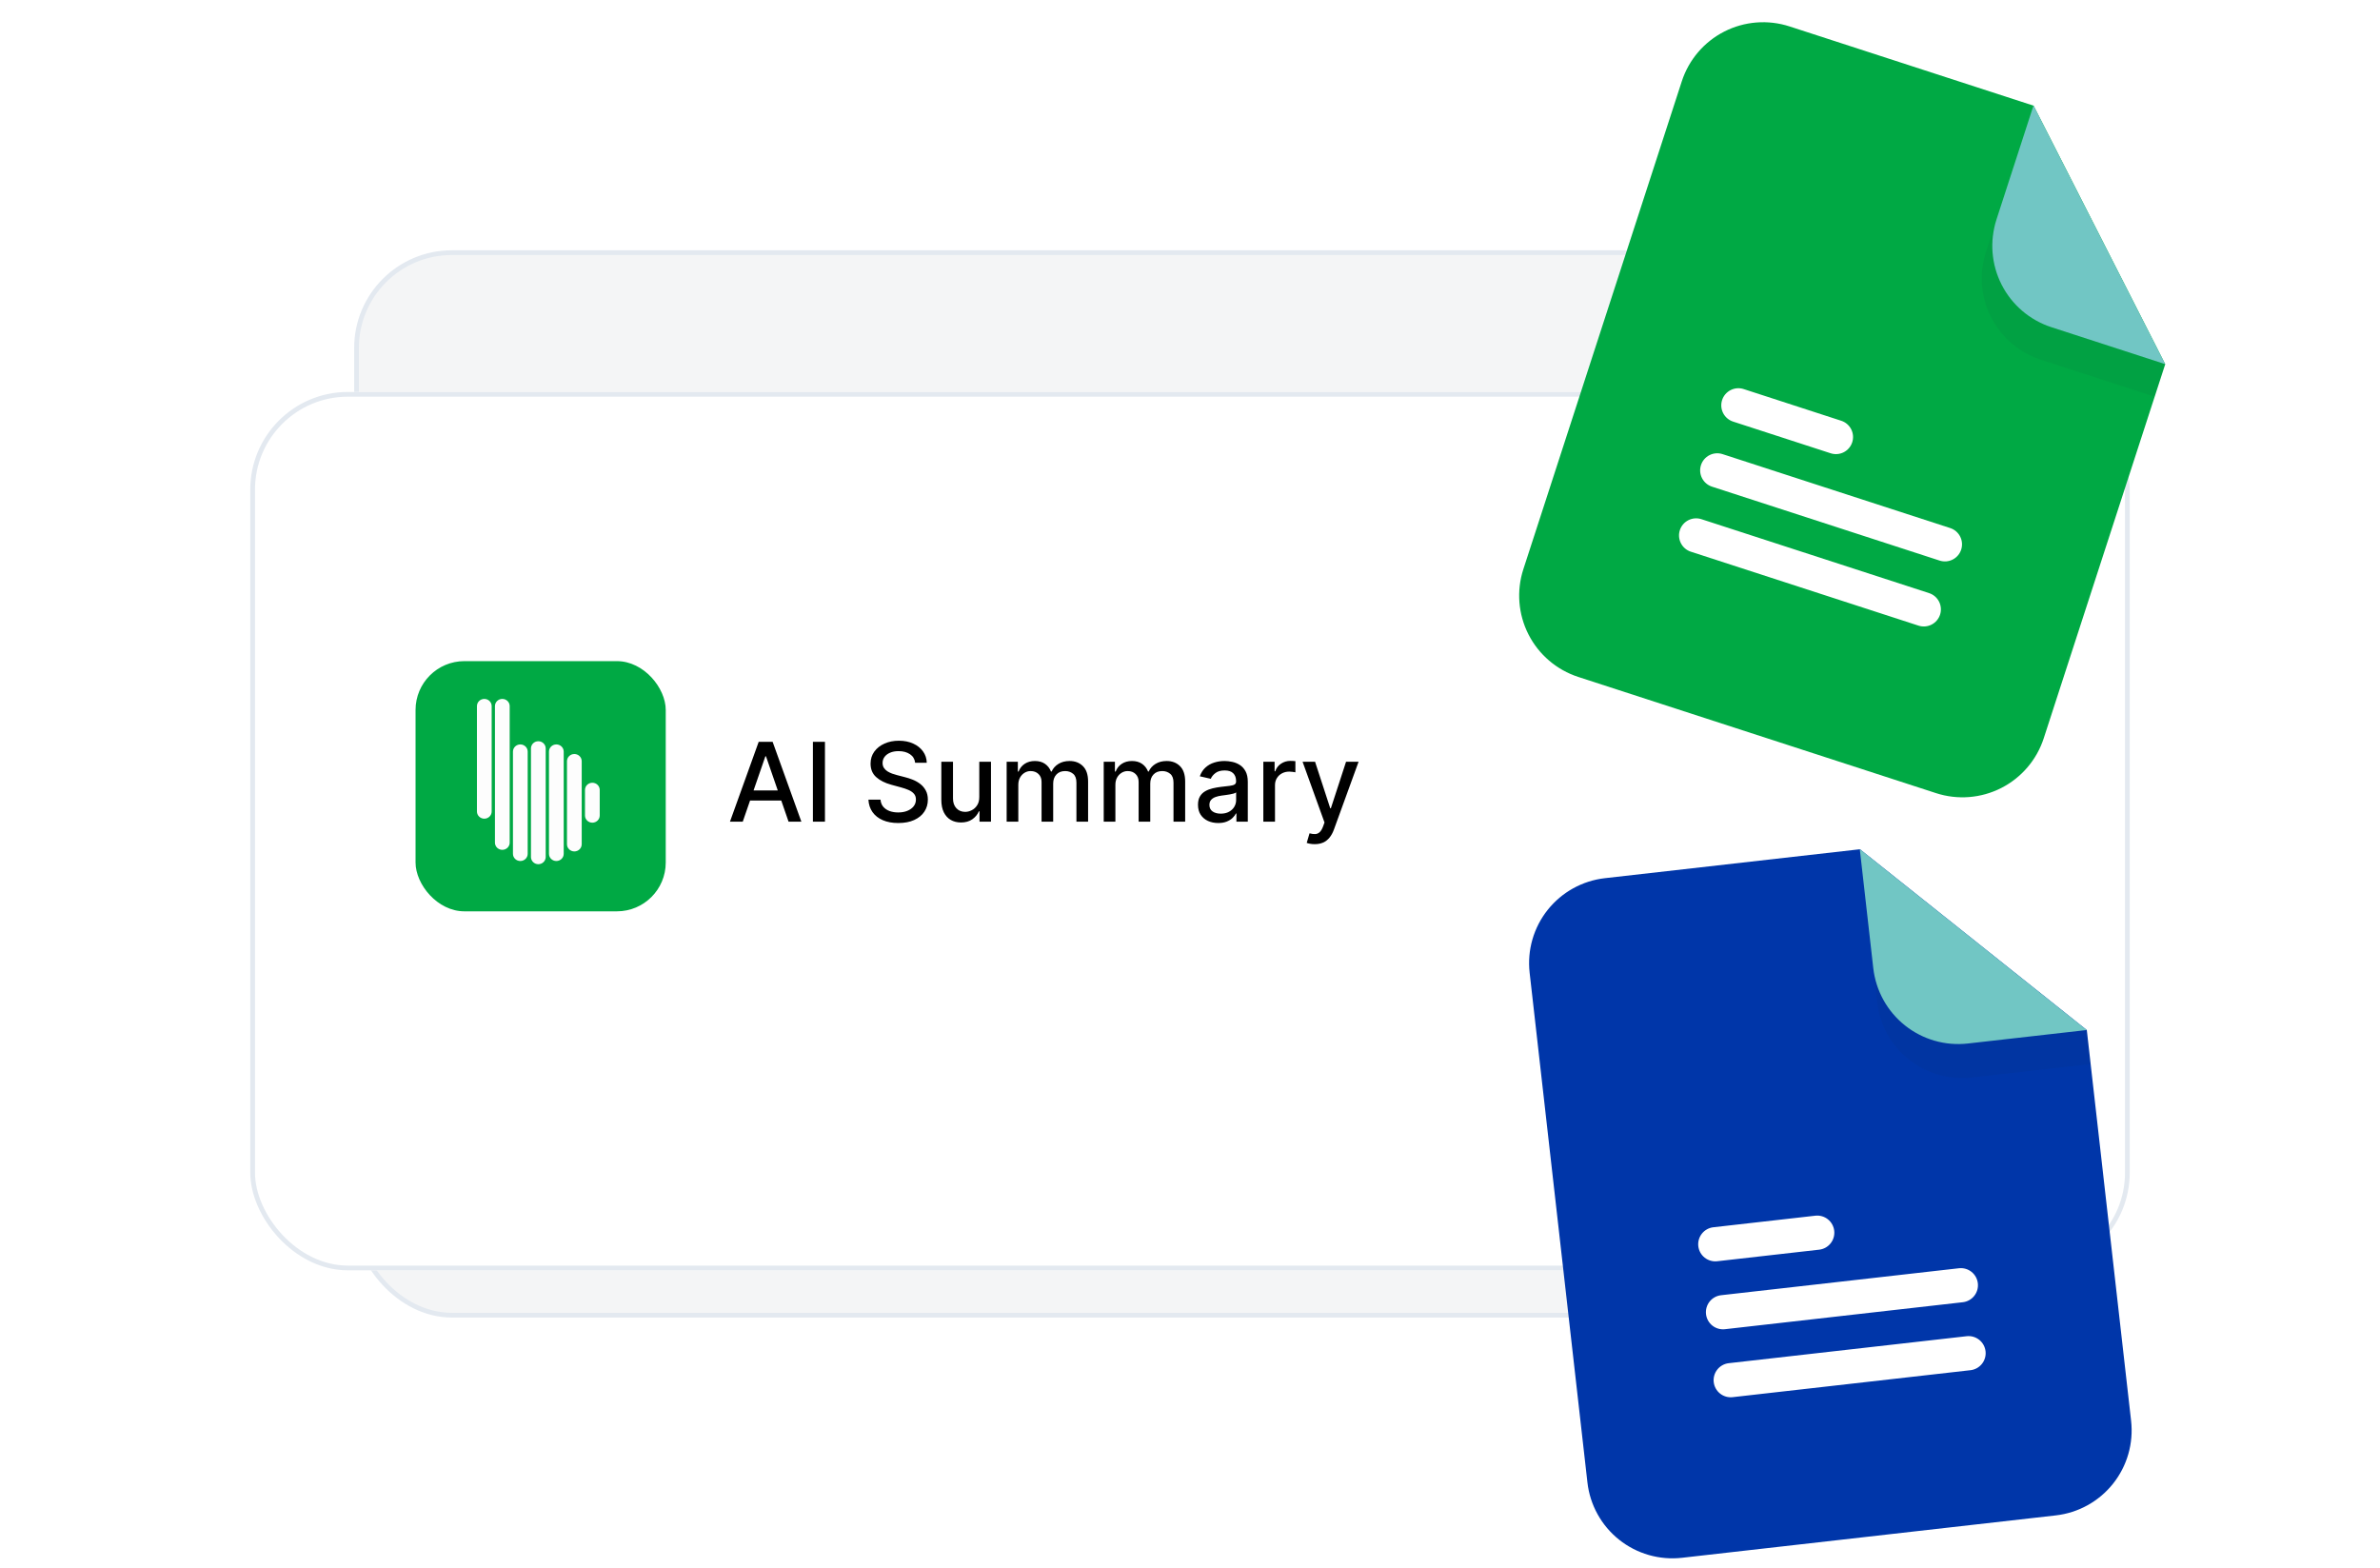 <svg width="504" height="332" viewBox="0 0 504 332" fill="none" xmlns="http://www.w3.org/2000/svg">
<rect x="75.5" y="53.5" width="353" height="225" rx="20.175" fill="#F4F5F6" stroke="#E3E9F0"/>
<g filter="url(#filter0_d_10_158)">
<rect x="53" y="73" width="398" height="186" rx="20.675" fill="white"/>
<rect x="53.5" y="73.5" width="397" height="185" rx="20.175" stroke="#E3E9F0"/>
</g>
<path d="M157.287 174H154.578L160.665 157.084H163.614L169.702 174H166.992L162.21 160.156H162.078L157.287 174ZM157.741 167.376H166.53V169.523H157.741V167.376ZM174.697 157.084V174H172.144V157.084H174.697ZM193.796 161.528C193.707 160.746 193.344 160.14 192.705 159.71C192.066 159.275 191.263 159.058 190.293 159.058C189.6 159.058 188.999 159.168 188.493 159.388C187.986 159.603 187.592 159.9 187.312 160.28C187.036 160.655 186.899 161.082 186.899 161.561C186.899 161.963 186.992 162.31 187.179 162.601C187.372 162.893 187.623 163.138 187.931 163.337C188.245 163.529 188.581 163.692 188.939 163.824C189.297 163.951 189.641 164.055 189.971 164.138L191.623 164.567C192.163 164.699 192.716 164.878 193.283 165.104C193.851 165.33 194.376 165.627 194.861 165.996C195.346 166.365 195.737 166.822 196.034 167.367C196.337 167.912 196.488 168.565 196.488 169.325C196.488 170.283 196.24 171.134 195.745 171.877C195.255 172.621 194.542 173.207 193.606 173.637C192.675 174.066 191.549 174.281 190.227 174.281C188.961 174.281 187.865 174.08 186.94 173.678C186.015 173.276 185.291 172.706 184.768 171.968C184.244 171.225 183.955 170.344 183.9 169.325H186.461C186.51 169.936 186.709 170.446 187.055 170.853C187.408 171.255 187.857 171.555 188.402 171.753C188.953 171.946 189.555 172.042 190.211 172.042C190.932 172.042 191.574 171.93 192.135 171.704C192.702 171.472 193.149 171.153 193.473 170.746C193.798 170.333 193.961 169.851 193.961 169.3C193.961 168.799 193.818 168.389 193.531 168.069C193.25 167.75 192.868 167.486 192.383 167.276C191.904 167.067 191.362 166.883 190.756 166.723L188.757 166.178C187.402 165.809 186.329 165.267 185.536 164.551C184.748 163.835 184.355 162.888 184.355 161.709C184.355 160.735 184.619 159.884 185.147 159.157C185.676 158.43 186.392 157.866 187.295 157.464C188.198 157.056 189.217 156.853 190.351 156.853C191.497 156.853 192.507 157.054 193.383 157.456C194.264 157.857 194.957 158.411 195.464 159.116C195.971 159.815 196.235 160.619 196.257 161.528H193.796ZM207.377 168.738V161.313H209.855V174H207.426V171.803H207.294C207.002 172.48 206.534 173.045 205.89 173.496C205.251 173.942 204.456 174.165 203.503 174.165C202.688 174.165 201.967 173.986 201.339 173.628C200.717 173.265 200.227 172.728 199.869 172.018C199.516 171.307 199.34 170.429 199.34 169.383V161.313H201.81V169.085C201.81 169.95 202.049 170.638 202.528 171.15C203.007 171.662 203.63 171.919 204.395 171.919C204.858 171.919 205.317 171.803 205.774 171.572C206.237 171.34 206.62 170.991 206.923 170.523C207.231 170.055 207.382 169.46 207.377 168.738ZM213.173 174V161.313H215.544V163.378H215.701C215.965 162.678 216.397 162.133 216.997 161.742C217.598 161.346 218.316 161.148 219.153 161.148C220.001 161.148 220.712 161.346 221.284 161.742C221.863 162.139 222.289 162.684 222.565 163.378H222.697C223 162.701 223.481 162.161 224.142 161.759C224.803 161.351 225.59 161.148 226.505 161.148C227.655 161.148 228.594 161.508 229.321 162.23C230.054 162.951 230.42 164.039 230.42 165.492V174H227.95V165.724C227.95 164.865 227.716 164.242 227.248 163.857C226.78 163.471 226.221 163.279 225.571 163.279C224.767 163.279 224.142 163.527 223.696 164.022C223.25 164.512 223.027 165.143 223.027 165.914V174H220.566V165.567C220.566 164.878 220.351 164.325 219.921 163.906C219.492 163.488 218.933 163.279 218.245 163.279C217.777 163.279 217.344 163.403 216.948 163.65C216.557 163.893 216.24 164.231 215.998 164.666C215.761 165.101 215.643 165.605 215.643 166.178V174H213.173ZM233.73 174V161.313H236.1V163.378H236.257C236.522 162.678 236.954 162.133 237.554 161.742C238.154 161.346 238.873 161.148 239.71 161.148C240.558 161.148 241.268 161.346 241.841 161.742C242.419 162.139 242.846 162.684 243.121 163.378H243.253C243.556 162.701 244.038 162.161 244.699 161.759C245.36 161.351 246.147 161.148 247.061 161.148C248.212 161.148 249.151 161.508 249.878 162.23C250.61 162.951 250.976 164.039 250.976 165.492V174H248.507V165.724C248.507 164.865 248.273 164.242 247.805 163.857C247.337 163.471 246.778 163.279 246.128 163.279C245.324 163.279 244.699 163.527 244.253 164.022C243.807 164.512 243.584 165.143 243.584 165.914V174H241.122V165.567C241.122 164.878 240.908 164.325 240.478 163.906C240.049 163.488 239.49 163.279 238.801 163.279C238.333 163.279 237.901 163.403 237.505 163.65C237.114 163.893 236.797 164.231 236.555 164.666C236.318 165.101 236.2 165.605 236.2 166.178V174H233.73ZM257.979 174.281C257.175 174.281 256.448 174.132 255.798 173.835C255.148 173.532 254.633 173.094 254.254 172.521C253.879 171.949 253.692 171.247 253.692 170.415C253.692 169.699 253.83 169.11 254.105 168.648C254.38 168.185 254.752 167.819 255.22 167.549C255.688 167.279 256.211 167.075 256.789 166.938C257.367 166.8 257.957 166.696 258.557 166.624C259.317 166.536 259.934 166.464 260.407 166.409C260.881 166.349 261.225 166.252 261.44 166.12C261.654 165.988 261.762 165.773 261.762 165.476V165.418C261.762 164.697 261.558 164.138 261.15 163.741C260.749 163.345 260.148 163.147 259.35 163.147C258.518 163.147 257.863 163.331 257.384 163.7C256.91 164.063 256.583 164.468 256.401 164.914L254.08 164.386C254.355 163.615 254.757 162.992 255.286 162.519C255.82 162.04 256.434 161.693 257.128 161.478C257.822 161.258 258.551 161.148 259.317 161.148C259.823 161.148 260.36 161.208 260.927 161.329C261.5 161.445 262.034 161.66 262.53 161.974C263.031 162.288 263.441 162.736 263.761 163.32C264.08 163.898 264.24 164.65 264.24 165.575V174H261.828V172.265H261.729C261.569 172.585 261.329 172.899 261.01 173.207C260.691 173.515 260.28 173.771 259.779 173.975C259.278 174.179 258.678 174.281 257.979 174.281ZM258.516 172.298C259.198 172.298 259.782 172.164 260.267 171.894C260.757 171.624 261.128 171.271 261.382 170.836C261.641 170.396 261.77 169.925 261.77 169.424V167.789C261.682 167.877 261.511 167.959 261.258 168.036C261.01 168.108 260.726 168.171 260.407 168.226C260.088 168.276 259.777 168.323 259.474 168.367C259.171 168.405 258.918 168.438 258.714 168.466C258.235 168.526 257.797 168.628 257.401 168.772C257.01 168.915 256.696 169.121 256.459 169.391C256.228 169.655 256.112 170.008 256.112 170.448C256.112 171.059 256.338 171.522 256.789 171.836C257.241 172.144 257.816 172.298 258.516 172.298ZM267.529 174V161.313H269.916V163.328H270.048C270.28 162.645 270.687 162.109 271.271 161.718C271.86 161.321 272.526 161.123 273.27 161.123C273.424 161.123 273.606 161.128 273.815 161.139C274.03 161.15 274.198 161.164 274.319 161.181V163.543C274.22 163.515 274.043 163.485 273.79 163.452C273.537 163.414 273.284 163.394 273.03 163.394C272.447 163.394 271.926 163.518 271.469 163.766C271.018 164.008 270.66 164.347 270.395 164.782C270.131 165.212 269.999 165.702 269.999 166.252V174H267.529ZM278.403 178.758C278.034 178.758 277.698 178.727 277.396 178.667C277.093 178.612 276.867 178.551 276.718 178.485L277.313 176.461C277.764 176.583 278.166 176.635 278.519 176.618C278.871 176.602 279.182 176.47 279.452 176.222C279.728 175.974 279.97 175.569 280.179 175.008L280.485 174.165L275.843 161.313H278.486L281.699 171.159H281.831L285.044 161.313H287.696L282.467 175.693C282.225 176.354 281.916 176.913 281.542 177.37C281.168 177.833 280.722 178.179 280.204 178.411C279.686 178.642 279.086 178.758 278.403 178.758Z" fill="black"/>
<rect x="88" y="140" width="52.98" height="52.98" rx="10.338" fill="#00A944"/>
<path d="M101 149.522C101 148.681 101.698 148 102.56 148C103.421 148 104.12 148.681 104.12 149.522V171.841C104.12 172.681 103.421 173.362 102.56 173.362C101.698 173.362 101 172.681 101 171.841V149.522Z" fill="#FDFDFD"/>
<path d="M104.813 149.522C104.813 148.681 105.511 148 106.373 148C107.234 148 107.933 148.681 107.933 149.522V178.435C107.933 179.275 107.234 179.957 106.373 179.957C105.511 179.957 104.813 179.275 104.813 178.435V149.522Z" fill="#FDFDFD"/>
<path d="M123.88 167.275C123.88 166.435 124.578 165.754 125.44 165.754C126.301 165.754 127 166.435 127 167.275V172.686C127 173.526 126.301 174.208 125.44 174.208C124.578 174.208 123.88 173.526 123.88 172.686V167.275Z" fill="#FDFDFD"/>
<path d="M120.066 161.188C120.066 160.348 120.765 159.667 121.626 159.667C122.488 159.667 123.186 160.348 123.186 161.188V178.773C123.186 179.613 122.488 180.295 121.626 180.295C120.765 180.295 120.066 179.613 120.066 178.773V161.188Z" fill="#FDFDFD"/>
<path d="M112.44 158.483C112.44 157.643 113.138 156.961 114 156.961C114.861 156.961 115.56 157.643 115.56 158.483V181.478C115.56 182.319 114.861 183 114 183C113.138 183 112.44 182.319 112.44 181.478V158.483Z" fill="#FDFDFD"/>
<path d="M108.626 159.159C108.626 158.319 109.325 157.638 110.186 157.638C111.048 157.638 111.746 158.319 111.746 159.159V180.802C111.746 181.642 111.048 182.324 110.186 182.324C109.325 182.324 108.626 181.642 108.626 180.802V159.159Z" fill="#FDFDFD"/>
<path d="M116.253 159.159C116.253 158.319 116.951 157.638 117.813 157.638C118.674 157.638 119.373 158.319 119.373 159.159V180.802C119.373 181.642 118.674 182.324 117.813 182.324C116.951 182.324 116.253 181.642 116.253 180.802V159.159Z" fill="#FDFDFD"/>
<path d="M458.519 77.116L432.795 156.324C431.312 160.891 428.076 164.682 423.798 166.862C419.52 169.043 414.551 169.434 409.984 167.951L334.219 143.346C329.653 141.863 325.862 138.627 323.681 134.349C321.501 130.071 321.109 125.102 322.592 120.535L356.144 17.22C357.628 12.653 360.864 8.862 365.142 6.682C369.42 4.501 374.389 4.109 378.956 5.592L430.648 22.38L436.718 34.288L458.519 77.116Z" fill="#00A944"/>
<path d="M458.519 77.115L434.412 69.287C429.845 67.803 426.055 64.567 423.874 60.289C421.694 56.011 421.302 51.042 422.785 46.475L430.614 22.368L430.649 22.38L458.519 77.115Z" fill="#71C6C4"/>
<g opacity="0.06">
<path d="M434.412 69.287C429.845 67.803 426.054 64.567 423.874 60.289C421.693 56.011 421.301 51.042 422.784 46.475L420.548 53.363C419.065 57.93 419.456 62.899 421.637 67.177C423.817 71.455 427.608 74.691 432.175 76.174L456.282 84.003L458.519 77.115L434.412 69.287Z" fill="#17292D"/>
</g>
<path d="M406.274 132.483L358.061 116.825C357.608 116.679 357.189 116.444 356.828 116.135C356.466 115.827 356.169 115.45 355.953 115.026C355.737 114.602 355.607 114.14 355.569 113.666C355.532 113.192 355.588 112.715 355.735 112.263C355.882 111.811 356.117 111.392 356.425 111.03C356.734 110.669 357.111 110.372 357.535 110.156C357.958 109.94 358.42 109.809 358.894 109.772C359.368 109.735 359.845 109.791 360.297 109.938L408.511 125.595C409.425 125.892 410.183 126.539 410.619 127.395C411.055 128.251 411.133 129.244 410.837 130.158C410.54 131.071 409.893 131.829 409.037 132.265C408.182 132.701 407.188 132.78 406.274 132.483Z" fill="white"/>
<path d="M410.748 118.708L362.534 103.05C361.621 102.753 360.863 102.106 360.427 101.25C359.991 100.395 359.912 99.401 360.209 98.488C360.505 97.574 361.153 96.816 362.008 96.38C362.864 95.944 363.858 95.866 364.771 96.162L412.985 111.82C413.898 112.117 414.656 112.764 415.093 113.619C415.529 114.475 415.607 115.469 415.31 116.382C415.014 117.296 414.366 118.054 413.511 118.49C412.655 118.926 411.662 119.004 410.748 118.708Z" fill="white"/>
<path d="M387.671 95.985L367.008 89.275C366.095 88.978 365.337 88.331 364.9 87.475C364.464 86.619 364.386 85.626 364.683 84.712C364.979 83.799 365.626 83.041 366.482 82.605C367.338 82.169 368.331 82.09 369.245 82.387L389.908 89.097C390.821 89.394 391.579 90.041 392.015 90.897C392.452 91.752 392.53 92.746 392.233 93.66C391.937 94.573 391.289 95.331 390.434 95.767C389.578 96.203 388.584 96.282 387.671 95.985Z" fill="white"/>
<path d="M441.909 218.116L451.293 300.867C451.834 305.638 450.458 310.428 447.467 314.184C444.476 317.941 440.115 320.355 435.344 320.896L356.192 329.872C351.421 330.413 346.63 329.037 342.874 326.046C339.118 323.055 336.703 318.694 336.162 313.923L323.922 205.988C323.381 201.217 324.757 196.426 327.748 192.67C330.739 188.914 335.1 186.5 339.871 185.959L393.875 179.834L404.331 188.16L441.909 218.116Z" fill="#0036A9"/>
<path d="M441.909 218.117L416.724 220.973C411.953 221.514 407.163 220.137 403.406 217.146C399.65 214.155 397.236 209.795 396.695 205.024L393.839 179.839L393.875 179.835L441.909 218.117Z" fill="#71C6C4"/>
<g opacity="0.06">
<path d="M416.724 220.972C411.953 221.513 407.163 220.137 403.407 217.146C399.65 214.155 397.236 209.794 396.695 205.023L397.511 212.219C398.052 216.99 400.466 221.351 404.223 224.342C407.979 227.333 412.769 228.709 417.54 228.168L442.725 225.312L441.909 218.116L416.724 220.972Z" fill="#17292D"/>
</g>
<path d="M417.281 290.148L366.911 295.86C366.438 295.913 365.96 295.873 365.503 295.742C365.046 295.611 364.619 295.391 364.247 295.094C363.875 294.798 363.565 294.432 363.335 294.016C363.105 293.6 362.959 293.142 362.905 292.67C362.851 292.197 362.891 291.719 363.023 291.262C363.154 290.805 363.374 290.378 363.67 290.006C363.966 289.634 364.333 289.324 364.749 289.094C365.165 288.864 365.622 288.718 366.095 288.664L416.465 282.952C417.419 282.844 418.377 283.119 419.128 283.717C419.879 284.315 420.362 285.187 420.47 286.142C420.579 287.096 420.303 288.054 419.705 288.805C419.107 289.556 418.235 290.039 417.281 290.148Z" fill="white"/>
<path d="M415.648 275.756L365.279 281.469C364.324 281.577 363.366 281.302 362.615 280.703C361.864 280.105 361.381 279.233 361.273 278.279C361.165 277.325 361.44 276.366 362.038 275.615C362.636 274.864 363.508 274.381 364.463 274.273L414.832 268.561C415.787 268.453 416.745 268.728 417.496 269.326C418.247 269.924 418.73 270.796 418.838 271.751C418.946 272.705 418.671 273.663 418.073 274.414C417.475 275.165 416.603 275.648 415.648 275.756Z" fill="white"/>
<path d="M385.234 264.629L363.647 267.077C362.693 267.185 361.735 266.91 360.984 266.312C360.233 265.713 359.75 264.841 359.641 263.887C359.533 262.933 359.809 261.975 360.407 261.223C361.005 260.472 361.877 259.989 362.831 259.881L384.418 257.433C385.373 257.325 386.331 257.6 387.082 258.198C387.833 258.797 388.316 259.669 388.424 260.623C388.532 261.577 388.257 262.535 387.659 263.286C387.061 264.038 386.189 264.521 385.234 264.629Z" fill="white"/>
<defs>
<filter id="filter0_d_10_158" x="13" y="43" width="478" height="266" filterUnits="userSpaceOnUse" color-interpolation-filters="sRGB">
<feFlood flood-opacity="0" result="BackgroundImageFix"/>
<feColorMatrix in="SourceAlpha" type="matrix" values="0 0 0 0 0 0 0 0 0 0 0 0 0 0 0 0 0 0 127 0" result="hardAlpha"/>
<feOffset dy="10"/>
<feGaussianBlur stdDeviation="20"/>
<feComposite in2="hardAlpha" operator="out"/>
<feColorMatrix type="matrix" values="0 0 0 0 0 0 0 0 0 0 0 0 0 0 0 0 0 0 0.1 0"/>
<feBlend mode="normal" in2="BackgroundImageFix" result="effect1_dropShadow_10_158"/>
<feBlend mode="normal" in="SourceGraphic" in2="effect1_dropShadow_10_158" result="shape"/>
</filter>
</defs>
</svg>
